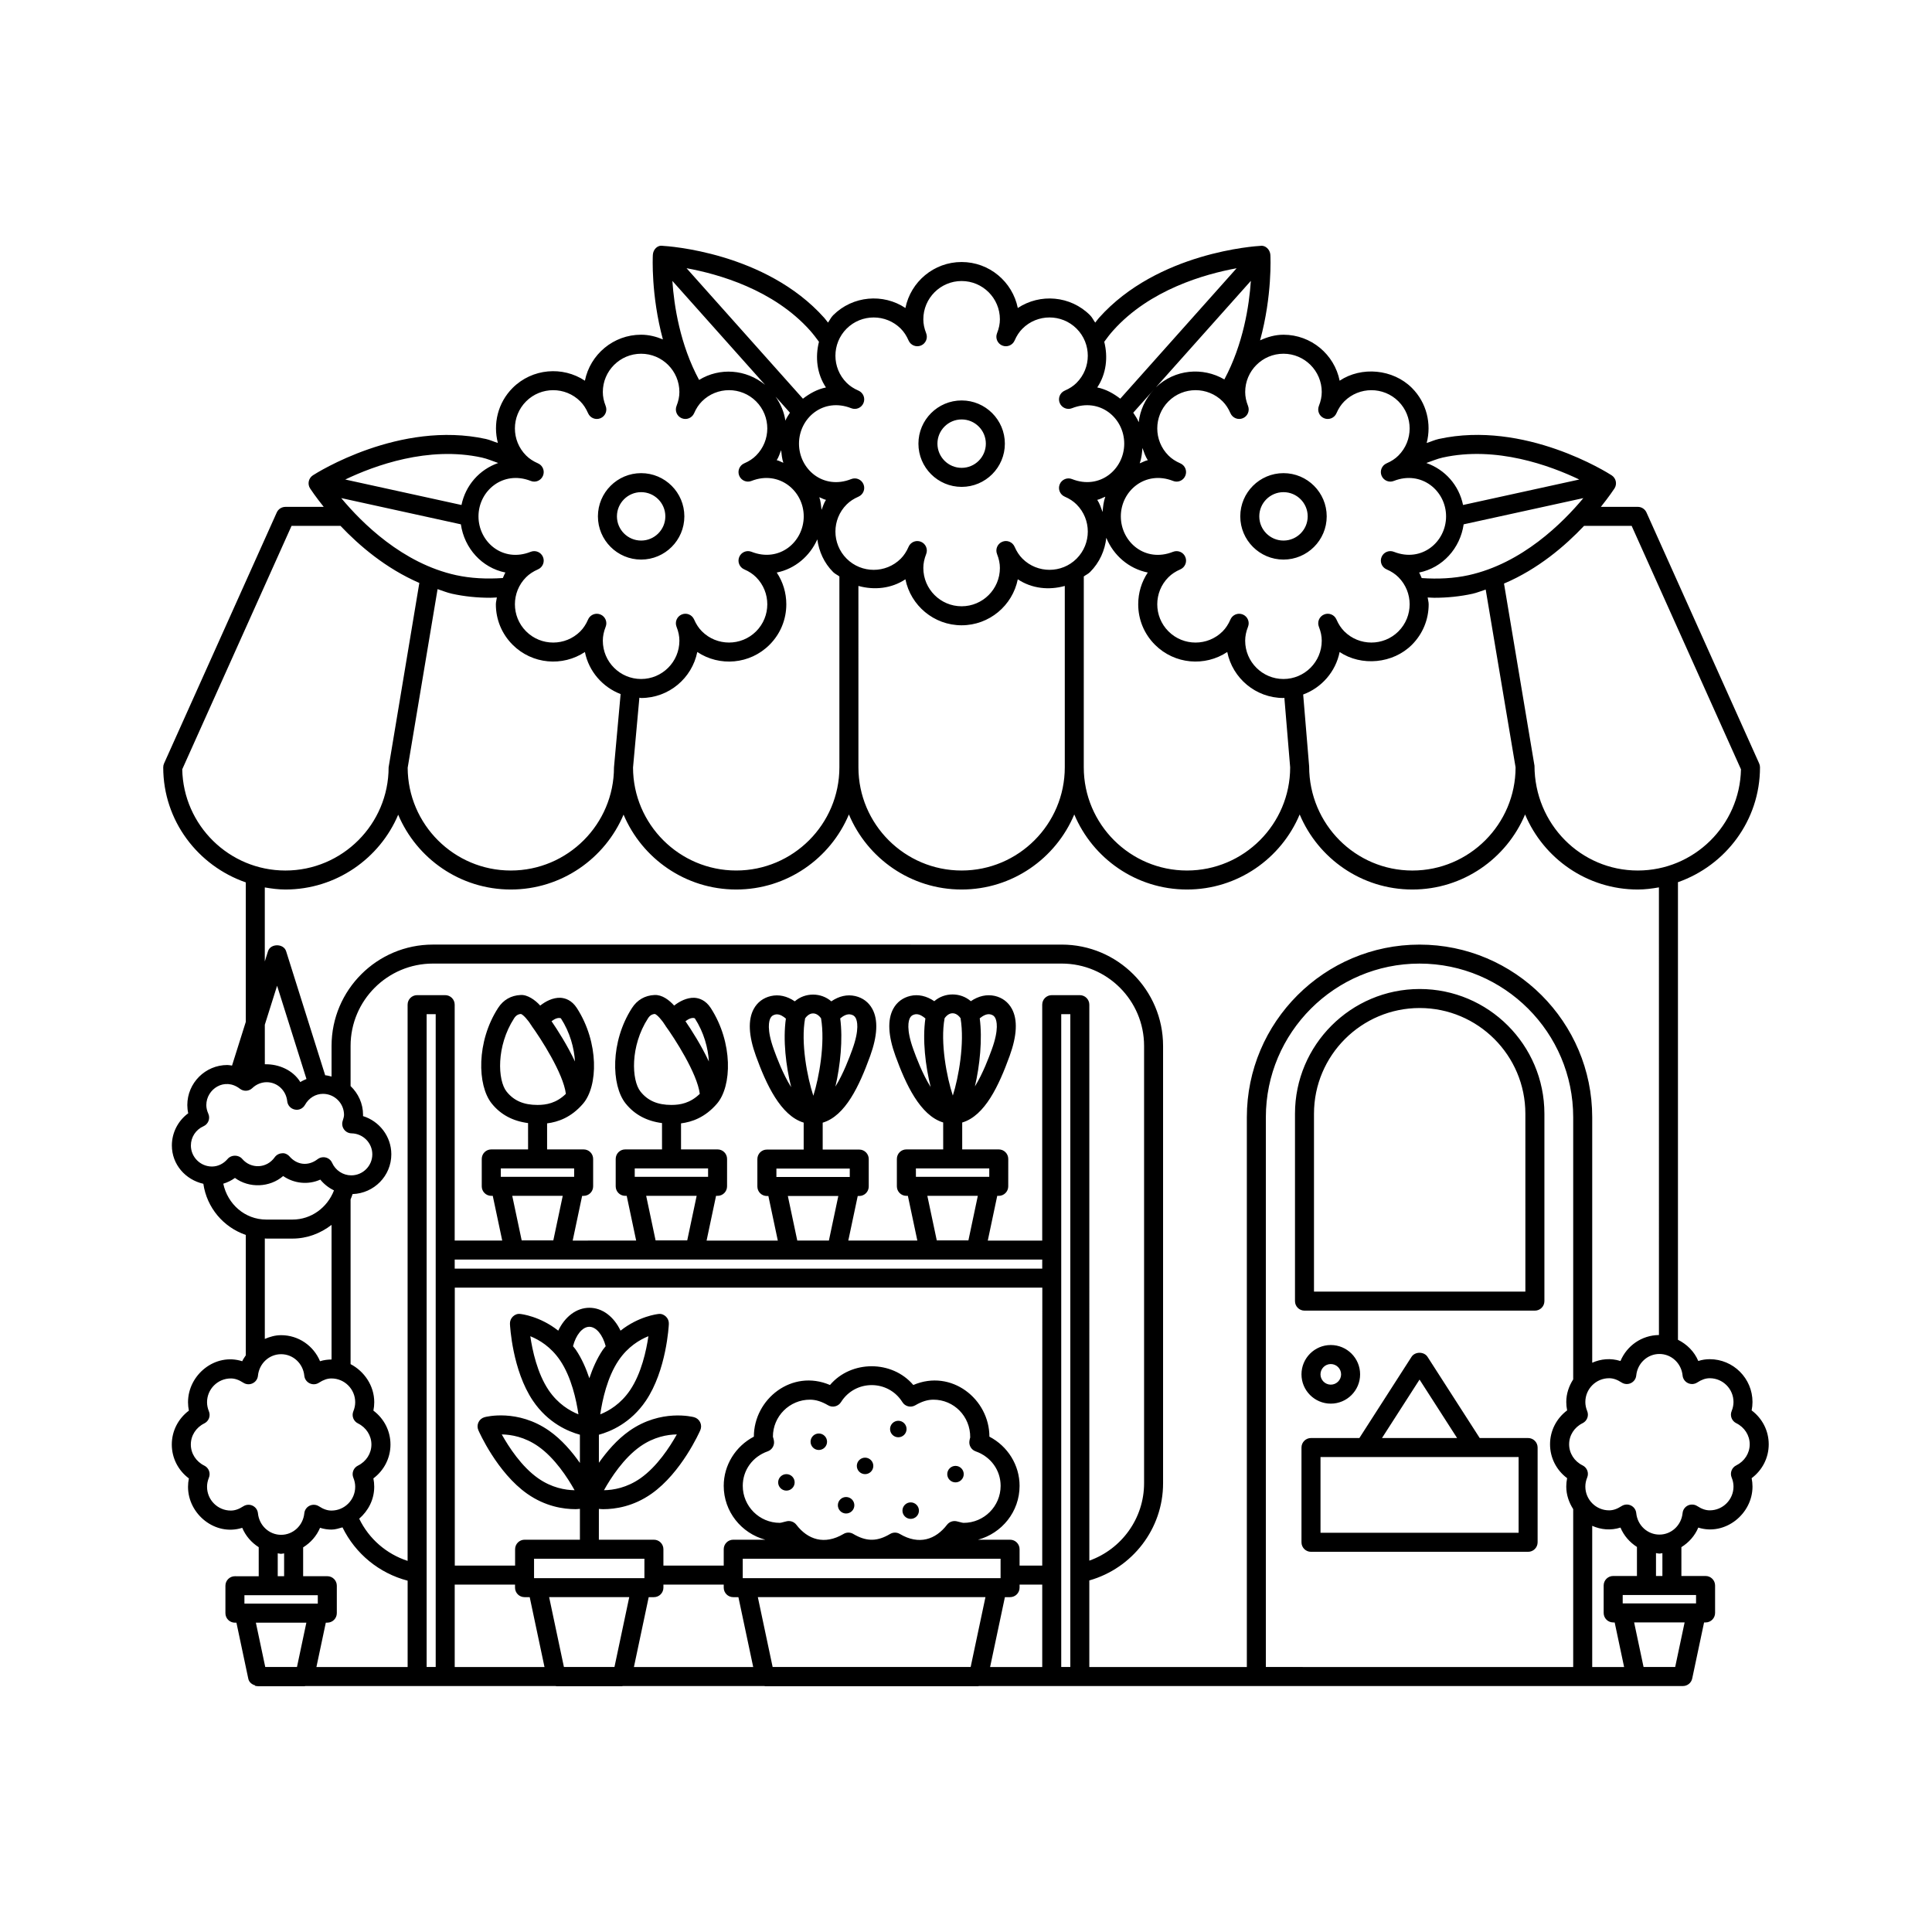 <?xml version="1.0" encoding="UTF-8"?>
<!-- Uploaded to: SVG Repo, www.svgrepo.com, Generator: SVG Repo Mixer Tools -->
<svg fill="#000000" width="800px" height="800px" version="1.1" viewBox="144 144 512 512" xmlns="http://www.w3.org/2000/svg">
 <path d="m612.73 526.75c0-3.578-1.691-6.859-4.527-8.98 0.148-0.734 0.227-1.48 0.227-2.231 0-6.254-5.086-11.34-11.34-11.34-1.023 0-2.027 0.156-3.027 0.477-1.051-2.512-3.012-4.434-5.387-5.625v-121.26c12.613-4.43 21.742-16.336 21.742-30.445 0-0.355-0.074-0.707-0.223-1.035l-29.863-66.504c-0.41-0.906-1.305-1.484-2.297-1.484h-9.789c2.148-2.684 3.453-4.637 3.617-4.894 0.742-1.168 0.402-2.715-0.758-3.465-0.926-0.602-23.008-14.656-45.844-9.625-1.062 0.23-2.113 0.738-3.176 1.055 1.316-5.047 0.035-10.637-3.914-14.59-5.027-5.023-13.383-5.762-19.148-1.914-1.391-6.938-7.543-12.184-14.887-12.184-2.238 0-4.285 0.613-6.199 1.488 3.242-11.844 2.758-22.074 2.723-22.672-0.09-1.383-1.32-2.602-2.648-2.363-1.105 0.059-27.219 1.637-42.781 19.09-0.359 0.398-0.645 0.836-0.988 1.246-0.469-0.648-0.785-1.375-1.371-1.961-5.18-5.191-13.246-5.824-19.145-1.91-1.398-6.941-7.543-12.188-14.895-12.188-7.344 0-13.492 5.246-14.887 12.188-5.875-3.918-13.941-3.281-19.148 1.91-0.582 0.586-0.898 1.309-1.367 1.957-0.34-0.41-0.625-0.844-0.984-1.246-15.57-17.453-41.676-19.031-42.785-19.09-1.445-0.27-2.562 0.98-2.648 2.363-0.035 0.594-0.504 10.688 2.66 22.43-1.797-0.75-3.715-1.246-5.781-1.246-7.344 0-13.492 5.246-14.887 12.188-5.879-3.91-13.941-3.277-19.148 1.91-3.945 3.953-5.231 9.539-3.914 14.586-1.062-0.316-2.102-0.82-3.164-1.051-22.832-4.992-44.926 9.023-45.852 9.625-1.16 0.754-1.5 2.297-0.758 3.465 0.164 0.258 1.469 2.211 3.617 4.894l-10.145 0.008c-0.992 0-1.891 0.582-2.297 1.484l-29.863 66.504c-0.148 0.324-0.223 0.68-0.223 1.035 0 14.164 9.195 26.102 21.883 30.492v36.957l-3.652 11.594c-0.41-0.055-0.812-0.156-1.23-0.156-5.856 0-10.617 4.762-10.617 10.617 0 0.723 0.078 1.453 0.242 2.176-2.688 1.973-4.336 5.125-4.336 8.531 0 5.047 3.613 9.086 8.344 10.156 0.918 6.352 5.328 11.523 11.25 13.551v31.902c-0.324 0.52-0.703 0.996-0.945 1.57-7.168-2.293-14.367 3.586-14.367 10.863 0 0.746 0.078 1.496 0.227 2.231-2.832 2.121-4.527 5.402-4.527 8.98s1.691 6.859 4.527 8.98c-0.148 0.734-0.227 1.48-0.227 2.231 0 7.273 7.242 13.137 14.367 10.863 0.902 2.152 2.453 3.914 4.367 5.133v7.699l-6.305-0.004c-1.391 0-2.519 1.125-2.519 2.519v7.273c0 1.391 1.125 2.519 2.519 2.519l0.398-0.004 3.144 14.848c0.199 0.945 0.965 1.543 1.859 1.785v0.16h0.453c0.055 0.004 0.098 0.055 0.152 0.055h12.469c0.059 0 0.098-0.051 0.152-0.055h66.391c0.051 0.004 0.086 0.051 0.141 0.051h17.461c0.051 0 0.086-0.047 0.141-0.051h37.57c0.051 0.004 0.086 0.051 0.141 0.051h56.539c0.051 0 0.086-0.047 0.141-0.051h186.58c1.191 0 2.219-0.832 2.465-1.996l3.144-14.855h0.398c1.391 0 2.519-1.125 2.519-2.519v-7.273c0-1.391-1.125-2.519-2.519-2.519l-6.41 0.004v-7.648c1.965-1.223 3.559-2.992 4.477-5.184 7.078 2.254 14.367-3.586 14.367-10.863 0-0.746-0.078-1.496-0.227-2.231 2.836-2.121 4.527-5.402 4.527-8.98zm-36.324-243.39 28.969 64.512c-0.285 14.84-12.438 26.824-27.34 26.824-15.078 0-27.344-12.27-27.379-27.77l-8.078-48.273c9.066-3.852 16.199-9.996 21.219-15.297zm-310.27-0.41c0.918 6.356 5.57 11.523 11.809 12.777-0.301 0.453-0.441 0.98-0.688 1.457-4.332 0.293-8.508 0.086-12.387-0.762-14.211-3.117-24.977-13.859-30.441-20.426zm-2.348 18.398c3.246 0.715 6.648 1.066 10.16 1.066 0.566 0 1.152-0.062 1.727-0.082-0.074 0.609-0.266 1.188-0.266 1.809 0 4.055 1.578 7.867 4.449 10.734 5.195 5.191 13.25 5.84 19.148 1.91 1.031 5.133 4.68 9.309 9.465 11.152l-1.758 19.406c0 15.078-12.266 27.352-27.344 27.352-15.035 0-27.262-12.203-27.332-27.223l7.926-47.348c1.277 0.406 2.484 0.93 3.824 1.223zm49.656 27.551c0.156 0.004 0.293 0.078 0.449 0.078 7.352 0 13.496-5.246 14.895-12.191 5.894 3.926 13.941 3.293 19.145-1.91 2.867-2.867 4.449-6.68 4.449-10.734 0-3.039-0.887-5.945-2.535-8.414 4.863-0.98 8.777-4.363 10.75-8.789 0.434 3.168 1.77 6.238 4.199 8.668 0.492 0.492 1.113 0.742 1.652 1.156v50.578c0 15.078-12.266 27.352-27.344 27.352-15.062 0-27.312-12.242-27.344-27.293zm15.824-84.215c-5.066-9.379-6.644-19.699-7.082-26.242l24.559 27.535c-5.031-4.141-12.027-4.641-17.477-1.293zm22.863 10.789c-0.312-2.273-1.254-4.398-2.594-6.367l3.805 4.266c-0.445 0.676-0.879 1.355-1.211 2.102zm-1.125 7.824c0.133 1.137 0.223 2.293 0.594 3.34-0.602-0.203-1.129-0.559-1.762-0.688 0.551-0.82 0.797-1.758 1.168-2.652zm10.715 15.82c-0.133-1.137-0.223-2.293-0.594-3.34 0.602 0.203 1.129 0.559 1.762 0.688-0.551 0.82-0.797 1.758-1.168 2.652zm9.766 20.16c4.184 1.16 8.727 0.715 12.457-1.758 1.398 6.941 7.543 12.188 14.887 12.188 7.352 0 13.496-5.246 14.895-12.188 3.727 2.484 8.27 2.93 12.453 1.762v48.062c0 15.078-12.266 27.352-27.344 27.352s-27.344-12.27-27.344-27.352zm59.73-2.512c0.539-0.41 1.16-0.664 1.652-1.156 2.539-2.543 3.953-5.769 4.312-9.09 1.898 4.648 5.965 8.195 10.992 9.207-1.648 2.469-2.535 5.371-2.535 8.414 0 4.055 1.578 7.867 4.449 10.734 5.207 5.191 13.25 5.84 19.148 1.91 1.398 6.941 7.543 12.191 14.887 12.191 0.086 0 0.16-0.043 0.25-0.043l1.535 18.41c0 15.078-12.266 27.352-27.344 27.352s-27.352-12.27-27.352-27.352zm37.25-52.211c-5.723-3.348-13.141-2.703-18.141 2.086l25.164-28.211c-0.43 6.504-2 16.754-7.023 26.125zm-22.691 11.336c-0.371-0.91-0.922-1.711-1.453-2.523l5.445-6.106c-2.289 2.473-3.648 5.488-3.992 8.629zm0.984 6.832c0.402 1.102 0.754 2.227 1.418 3.231-0.77 0.156-1.418 0.566-2.141 0.832 0.469-1.266 0.613-2.664 0.723-4.062zm-10.562 16.969c-0.402-1.102-0.754-2.227-1.418-3.227 0.77-0.156 1.418-0.566 2.141-0.832-0.465 1.266-0.613 2.664-0.723 4.059zm54.742 67.445-1.586-19.086c4.894-1.801 8.617-6.051 9.66-11.258 5.766 3.852 14.129 3.106 19.148-1.914 2.867-2.867 4.449-6.68 4.449-10.734 0-0.621-0.191-1.199-0.266-1.809 0.574 0.02 1.156 0.082 1.727 0.082 3.512 0 6.914-0.355 10.164-1.066 1.223-0.27 2.316-0.754 3.488-1.113l7.918 47.109c0 15.078-12.27 27.352-27.352 27.352-15.074-0.004-27.34-12.273-27.352-27.562zm29.137-51.406c6.238-1.258 10.887-6.426 11.809-12.777l31.719-6.949c-5.465 6.566-16.234 17.312-30.441 20.43-3.891 0.852-8.07 1.062-12.395 0.762-0.25-0.484-0.391-1.016-0.691-1.465zm6.254-30.473c14.191-3.137 28.477 2.133 36.195 5.82l-30.801 6.75c-1.09-5.242-4.762-9.383-9.734-11.129 1.449-0.492 2.894-1.125 4.34-1.441zm-32.055-17.367c0 1.191-0.246 2.402-0.758 3.695-0.508 1.277 0.109 2.727 1.379 3.254 1.273 0.527 2.731-0.062 3.277-1.324 0.547-1.266 1.23-2.297 2.078-3.148 3.957-3.945 10.395-3.957 14.352 0 3.957 3.961 3.957 10.395-0.004 14.355-0.836 0.84-1.863 1.52-3.144 2.07-1.258 0.551-1.852 2.008-1.324 3.277 0.527 1.273 1.988 1.902 3.254 1.379 7.297-2.867 13.84 2.598 13.84 9.391 0 6.789-6.481 12.309-13.84 9.391-1.266-0.508-2.727 0.102-3.254 1.379-0.527 1.27 0.062 2.727 1.324 3.277 1.273 0.551 2.301 1.23 3.148 2.078 3.957 3.957 3.957 10.395 0 14.352-3.957 3.957-10.402 3.949-14.348 0.004-0.852-0.855-1.535-1.891-2.082-3.152-0.547-1.27-2.004-1.859-3.277-1.324-1.27 0.527-1.883 1.973-1.379 3.254 0.512 1.293 0.758 2.504 0.758 3.695 0 5.598-4.551 10.148-10.148 10.148-5.594 0-10.145-4.551-10.145-10.148 0-1.199 0.246-2.406 0.754-3.695 0.508-1.277-0.109-2.727-1.379-3.254-0.316-0.133-0.645-0.191-0.965-0.191-0.973 0-1.898 0.566-2.312 1.516-0.551 1.273-1.23 2.301-2.07 3.148-3.957 3.957-10.402 3.957-14.355 0-3.957-3.957-3.957-10.395-0.004-14.348 0.855-0.852 1.891-1.535 3.152-2.082 1.258-0.551 1.852-2.008 1.324-3.277-0.523-1.273-1.965-1.883-3.254-1.379-7.394 2.953-13.836-2.602-13.84-9.391 0-6.789 6.519-12.266 13.84-9.391 1.289 0.527 2.731-0.102 3.254-1.379 0.527-1.27-0.062-2.727-1.324-3.277-1.273-0.551-2.301-1.23-3.148-2.078-3.957-3.957-3.957-10.391 0-14.352 3.957-3.957 10.406-3.949 14.352-0.004 0.848 0.852 1.523 1.879 2.078 3.152 0.551 1.258 2.008 1.852 3.277 1.324 1.27-0.527 1.883-1.973 1.379-3.254-0.508-1.289-0.754-2.496-0.754-3.695 0-5.594 4.551-10.145 10.145-10.145 5.594 0.004 10.145 4.555 10.145 10.148zm-55.289-16.285c9.68-10.855 24.324-14.973 32.73-16.516l-30.832 34.566c-1.801-1.383-3.797-2.512-6.102-2.977 2.41-3.621 2.887-8.012 1.855-12.102 0.734-1.008 1.488-2.016 2.348-2.973zm-56.277-0.512c0.848 0.852 1.523 1.879 2.078 3.152 0.547 1.258 1.996 1.844 3.277 1.324 1.27-0.527 1.883-1.973 1.379-3.254-0.508-1.289-0.754-2.496-0.754-3.695 0-5.594 4.551-10.145 10.145-10.145 5.598 0 10.148 4.551 10.148 10.145 0 1.191-0.246 2.402-0.758 3.695-0.508 1.277 0.109 2.727 1.379 3.254 1.27 0.523 2.727-0.062 3.277-1.324 0.547-1.266 1.23-2.297 2.078-3.148 3.957-3.957 10.395-3.957 14.352 0 3.957 3.961 3.957 10.395-0.004 14.355-0.836 0.84-1.863 1.52-3.144 2.07-1.258 0.551-1.852 2.008-1.324 3.277 0.523 1.273 1.988 1.895 3.254 1.379 7.375-2.902 13.844 2.602 13.84 9.391 0 6.789-6.469 12.316-13.84 9.391-1.266-0.516-2.731 0.109-3.254 1.379-0.527 1.27 0.062 2.727 1.324 3.277 1.277 0.551 2.309 1.23 3.148 2.078 3.957 3.957 3.957 10.391 0 14.352-3.957 3.957-10.402 3.949-14.348 0.004-0.852-0.855-1.535-1.891-2.082-3.152-0.551-1.266-2.008-1.863-3.277-1.324-1.27 0.527-1.883 1.973-1.379 3.254 0.512 1.293 0.758 2.504 0.758 3.695 0 5.594-4.551 10.145-10.148 10.145-5.594 0-10.145-4.551-10.145-10.145 0-1.199 0.246-2.406 0.754-3.695 0.508-1.277-0.109-2.727-1.379-3.254-0.316-0.133-0.645-0.191-0.965-0.191-0.973 0-1.898 0.566-2.312 1.516-0.551 1.273-1.23 2.301-2.07 3.148-3.957 3.957-10.402 3.957-14.355 0-3.957-3.961-3.957-10.395 0-14.352 0.848-0.848 1.875-1.523 3.148-2.078 1.258-0.551 1.852-2.008 1.324-3.277-0.523-1.27-1.965-1.895-3.254-1.379-7.398 2.938-13.836-2.602-13.84-9.391 0.004-6.781 6.43-12.309 13.84-9.391 1.289 0.516 2.731-0.102 3.254-1.379 0.527-1.27-0.062-2.727-1.324-3.277-1.273-0.551-2.301-1.23-3.148-2.078-3.957-3.957-3.957-10.391 0-14.352 3.953-3.949 10.402-3.945 14.348 0zm-21.676 3.481c-1.035 4.094-0.559 8.488 1.852 12.109-2.305 0.465-4.301 1.594-6.102 2.977l-30.84-34.578c8.398 1.531 23.031 5.637 32.742 16.52 0.848 0.961 1.605 1.965 2.348 2.973zm-77.613 15.793c3.957-3.957 10.406-3.949 14.352-0.004 0.848 0.852 1.523 1.879 2.078 3.152 0.547 1.258 1.992 1.852 3.277 1.324 1.27-0.527 1.883-1.973 1.379-3.254-0.508-1.289-0.754-2.496-0.754-3.695 0-5.594 4.551-10.145 10.145-10.145 5.598 0 10.148 4.551 10.148 10.145 0 1.191-0.246 2.402-0.758 3.695-0.508 1.277 0.109 2.727 1.379 3.254 1.266 0.527 2.727-0.062 3.277-1.324 0.547-1.266 1.23-2.297 2.078-3.148 3.957-3.957 10.395-3.957 14.352 0 3.957 3.961 3.957 10.395-0.004 14.355-0.836 0.84-1.863 1.52-3.144 2.07-1.258 0.551-1.852 2.008-1.324 3.277 0.523 1.273 1.984 1.902 3.254 1.379 7.277-2.867 13.836 2.598 13.84 9.391 0 6.789-6.453 12.309-13.84 9.391-1.27-0.508-2.731 0.102-3.254 1.379-0.527 1.27 0.062 2.727 1.324 3.277 1.273 0.551 2.301 1.23 3.148 2.078 3.957 3.957 3.957 10.395 0 14.352-3.957 3.957-10.402 3.949-14.348 0.004-0.852-0.855-1.535-1.891-2.082-3.152-0.551-1.27-2.012-1.859-3.277-1.324-1.27 0.527-1.883 1.973-1.379 3.254 0.512 1.293 0.758 2.504 0.758 3.695 0 5.598-4.551 10.148-10.148 10.148-5.594 0-10.145-4.551-10.145-10.148 0-1.199 0.246-2.406 0.754-3.695 0.508-1.277-0.109-2.727-1.379-3.254-0.316-0.133-0.645-0.191-0.965-0.191-0.973 0-1.898 0.566-2.312 1.516-0.551 1.273-1.23 2.301-2.07 3.148-3.957 3.957-10.402 3.957-14.355 0-3.957-3.957-3.957-10.395-0.004-14.348 0.855-0.852 1.891-1.535 3.152-2.082 1.258-0.551 1.852-2.008 1.324-3.277-0.523-1.273-1.969-1.883-3.254-1.379-7.394 2.953-13.836-2.602-13.84-9.391 0.004-6.789 6.523-12.266 13.84-9.391 1.285 0.527 2.731-0.102 3.254-1.379 0.527-1.27-0.062-2.727-1.324-3.277-1.273-0.551-2.301-1.23-3.148-2.078-3.961-3.953-3.961-10.387-0.004-14.348zm-11.727 14.891c1.453 0.316 2.887 0.949 4.336 1.441-4.973 1.742-8.648 5.887-9.734 11.129l-30.801-6.75c7.707-3.684 21.977-8.934 36.199-5.82zm-79.398 82.613 28.969-64.512h12.969c4.957 5.231 11.988 11.266 20.895 15.129l-8.141 48.859c0 15.078-12.27 27.352-27.352 27.352-14.902-0.004-27.055-11.988-27.34-26.828zm21.879 31.309c1.785 0.305 3.59 0.551 5.461 0.551 13.473 0 25.031-8.277 29.891-19.824 4.914 11.637 16.441 19.824 29.844 19.824 13.445 0 24.992-8.246 29.879-19.848 4.91 11.648 16.441 19.848 29.855 19.848 13.426 0 24.965-8.219 29.863-19.891 4.902 11.672 16.438 19.891 29.863 19.891 13.426 0 24.965-8.219 29.863-19.891 4.902 11.672 16.438 19.891 29.871 19.891 13.426 0 24.965-8.219 29.863-19.891 4.902 11.672 16.438 19.891 29.863 19.891 13.43 0 24.969-8.219 29.871-19.891 4.902 11.672 16.438 19.891 29.863 19.891 1.918 0 3.777-0.246 5.606-0.566l0.004 118.63c-4.559 0.051-8.492 2.824-10.195 6.887-2.602-0.832-5.211-0.559-7.488 0.457v-65.047c0-25.234-20.531-45.762-45.766-45.762-25.234 0-45.762 20.527-45.762 45.762v145.69h-41.746v-22.949c11.422-3.242 19.547-13.691 19.547-25.742v-115.91c0-14.809-12.051-26.852-26.859-26.852l-166.65-0.004c-14.809 0-26.852 12.043-26.852 26.852v8.121c-0.562-0.125-1.098-0.305-1.688-0.34l-10.352-32.871c-0.66-2.098-4.144-2.098-4.801 0l-0.852 2.703zm345.13 138.59c-2.832 2.121-4.527 5.402-4.527 8.98s1.691 6.859 4.527 8.98c-0.148 0.734-0.227 1.48-0.227 2.231 0 2.195 0.719 4.223 1.836 5.973v41.844l-81.449-0.004v-145.69c0-22.453 18.27-40.723 40.723-40.723 22.453 0 40.727 18.27 40.727 40.723v69.469c-1.121 1.754-1.836 3.785-1.836 5.984 0 0.75 0.078 1.496 0.227 2.231zm12.203 43.883c-1.391 0-2.519 1.125-2.519 2.519v7.273c0 1.391 1.125 2.519 2.519 2.519h0.398l2.5 11.812h-8.453v-37.418c2.277 1.02 4.891 1.293 7.488 0.465 0.902 2.152 2.453 3.91 4.367 5.133v7.699zm-222.75 24.121-3.922-18.516h60.32l-3.922 18.516zm-55.312 0-3.918-18.516h21.23l-3.918 18.516zm-62.703-11.754c1.391 0 2.519-1.125 2.519-2.519v-7.273c0-1.391-1.125-2.519-2.519-2.519l-6.406 0.004v-7.644c1.965-1.223 3.562-2.992 4.481-5.188 1 0.32 2.004 0.477 3.027 0.477 1.035 0 1.965-0.332 2.918-0.59 3.438 7.012 9.723 12.16 17.266 14.129v22.883l-24.172-0.004 2.488-11.754zm12.211-38.234c2.832-2.121 4.527-5.402 4.527-8.98s-1.691-6.859-4.527-8.98c0.148-0.734 0.227-1.48 0.227-2.231 0-4.367-2.644-8.191-6.273-10.086v-43.656c0.199-0.461 0.371-0.93 0.527-1.41 5.688-0.195 10.27-4.816 10.27-10.547 0-4.727-3.168-8.781-7.504-10.121 0.004-0.109 0.012-0.215 0.012-0.324 0-3.012-1.285-5.699-3.305-7.633v-10.645c0-12.031 9.785-21.816 21.816-21.816h166.65c12.031 0 21.82 9.785 21.82 21.816v115.9c0 9.309-5.957 17.465-14.508 20.512l-0.004-147.34c0-1.391-1.125-2.519-2.519-2.519h-7.445c-1.391 0-2.519 1.125-2.519 2.519v62.52h-14.426l2.504-11.852h0.398c1.391 0 2.519-1.125 2.519-2.519l0.004-7.269c0-1.391-1.125-2.519-2.519-2.519h-9.684v-7.129c6.008-1.777 9.719-9.777 12.57-17.641 1.957-5.398 2.16-9.605 0.59-12.492-0.961-1.77-2.519-2.953-4.523-3.418-2.109-0.473-4.297 0-6.352 1.398-2.734-2.383-6.957-2.383-9.684 0-2.051-1.398-4.254-1.891-6.352-1.398-2.004 0.469-3.566 1.648-4.527 3.418-1.566 2.894-1.367 7.094 0.59 12.492 2.695 7.422 6.523 15.781 12.645 17.629l0.004 7.141h-9.758c-1.391 0-2.519 1.125-2.519 2.519v7.266c0 1.391 1.125 2.519 2.519 2.519h0.398l2.508 11.852h-18.297l2.5-11.812h0.398c1.391 0 2.519-1.125 2.519-2.519v-7.266c0-1.391-1.125-2.519-2.519-2.519h-9.684v-7.129c6.008-1.777 9.719-9.777 12.57-17.641 1.957-5.398 2.16-9.605 0.59-12.492-0.961-1.77-2.519-2.953-4.523-3.418-2.137-0.492-4.309 0-6.356 1.398-2.727-2.383-6.953-2.383-9.676 0-2.047-1.398-4.234-1.891-6.352-1.398-2.004 0.469-3.566 1.648-4.527 3.418-1.57 2.887-1.367 7.094 0.59 12.492 2.695 7.422 6.523 15.781 12.645 17.629v7.144h-9.754c-1.391 0-2.519 1.125-2.519 2.519v7.266c0 1.391 1.125 2.519 2.519 2.519h0.398l2.5 11.812h-18.875l2.508-11.852h0.398c1.391 0 2.519-1.125 2.519-2.519l0.004-7.269c0-1.391-1.125-2.519-2.519-2.519h-9.684v-6.902c2.898-0.367 6.375-1.559 9.52-5.211 3.988-4.625 4.297-16.176-1.645-25.363-1.359-2.106-3.113-2.637-4.344-2.707-1.988-0.074-3.945 0.953-5.352 2.066-1.305-1.457-3.207-2.918-5.219-2.801-2.519 0.113-4.582 1.305-5.953 3.438-5.766 8.926-5.523 20.492-1.703 25.289 2.394 3.004 5.664 4.699 9.656 5.211l0.004 6.981h-9.758c-1.391 0-2.519 1.125-2.519 2.519v7.266c0 1.391 1.125 2.519 2.519 2.519h0.398l2.504 11.852-16.82 0.004 2.504-11.852h0.398c1.391 0 2.519-1.125 2.519-2.519v-7.269c0-1.391-1.125-2.519-2.519-2.519h-9.684v-6.902c2.898-0.367 6.379-1.555 9.523-5.211 3.984-4.625 4.289-16.176-1.645-25.363-1.359-2.106-3.113-2.637-4.344-2.707-2.027-0.074-3.945 0.953-5.359 2.066-1.301-1.461-3.414-2.953-5.215-2.801-2.519 0.113-4.582 1.305-5.953 3.438-5.766 8.926-5.523 20.492-1.703 25.289 2.391 3 5.66 4.695 9.652 5.211l0.004 6.981h-9.758c-1.391 0-2.519 1.125-2.519 2.519v7.266c0 1.391 1.125 2.519 2.519 2.519h0.398l2.508 11.852h-12.598v-62.52c0-1.391-1.125-2.519-2.519-2.519h-7.438c-1.391 0-2.519 1.125-2.519 2.519v147.41c-5.609-1.832-10.238-5.832-12.828-11.184 2.391-2.082 3.981-5.047 3.981-8.457 0.004-0.746-0.074-1.492-0.223-2.227zm177.25 23.113h-6.004v-4.34c0-1.391-1.125-2.519-2.519-2.519h-8.492c6.32-1.703 11.012-7.43 11.012-14.281 0-5.496-3.141-10.5-7.996-13.031-0.004-9.949-10.066-18.008-20.168-13.691-5.629-6.621-16.453-6.621-22.082 0-10.105-4.316-20.168 3.738-20.172 13.691-4.852 2.539-7.988 7.539-7.988 13.031 0 6.852 4.691 12.578 11.012 14.281h-8.492c-1.391 0-2.519 1.125-2.519 2.519v4.34h-15.984v-4.34c0-1.391-1.125-2.519-2.519-2.519h-14.586l0.004-8.168c0.395 0.023 0.645 0.078 1.098 0.078 3.297 0 8.07-0.738 12.82-4.074 7.977-5.598 12.762-16.402 12.961-16.859 0.297-0.676 0.281-1.441-0.039-2.102-0.316-0.664-0.91-1.152-1.617-1.344-0.344-0.09-8.758-2.25-17.121 3.609-3.285 2.305-5.992 5.481-8.098 8.469v-7.43c3.012-0.824 8.426-3.043 12.449-9.004 5.457-8.078 6.07-19.871 6.09-20.367 0.035-0.734-0.25-1.445-0.781-1.949-0.535-0.508-1.219-0.793-1.992-0.676-0.273 0.027-5.184 0.586-10.031 4.418-1.758-3.711-4.812-6.066-8.254-6.066-3.434 0-6.492 2.359-8.25 6.066-4.844-3.832-9.754-4.394-10.027-4.422-0.781-0.117-1.461 0.168-1.992 0.676-0.531 0.5-0.816 1.215-0.781 1.949 0.02 0.496 0.633 12.289 6.086 20.367 4.023 5.961 9.438 8.18 12.449 9.004v7.481c-2.109-3-4.828-6.199-8.133-8.52-8.367-5.871-16.773-3.711-17.121-3.609-0.715 0.191-1.305 0.684-1.617 1.344-0.32 0.66-0.336 1.426-0.039 2.102 0.195 0.457 4.984 11.262 12.961 16.859 4.758 3.336 9.523 4.074 12.82 4.074 0.465 0 0.727-0.055 1.133-0.082v8.176h-14.656c-1.391 0-2.519 1.125-2.519 2.519v4.34h-15.984v-73.656h155.7zm-79.367 3.324v-5.141h34.086 0.156 34.086v5.141zm29.285-11.715c-0.789-0.473-1.781-0.473-2.566 0-5.102 3.019-9.512 1.477-12.512-2.434-0.586-0.766-1.578-1.125-2.5-0.934-0.32 0.062-0.633 0.152-0.949 0.234-0.383 0.109-0.715 0.195-0.945 0.195-5.41 0-9.809-4.398-9.809-9.809 0-4.144 2.594-7.731 6.613-9.141 1.117-0.395 1.812-1.512 1.664-2.691-0.043-0.34-0.129-0.676-0.285-1.191 0-5.406 4.402-9.809 9.816-9.809 1.539 0 3.07 0.473 4.816 1.492 1.156 0.688 2.676 0.32 3.406-0.836 3.769-6.023 12.508-6.023 16.277 0 0.715 1.156 2.234 1.523 3.406 0.836 1.746-1.02 3.277-1.492 4.816-1.492 5.406 0 9.809 4.402 9.746 10.008-0.094 0.324-0.172 0.656-0.215 1-0.148 1.176 0.547 2.293 1.664 2.688 4.019 1.41 6.613 5 6.613 9.141 0 5.41-4.398 9.809-9.809 9.809-0.23 0-0.566-0.094-0.949-0.195-0.316-0.09-0.629-0.172-0.949-0.234-0.953-0.188-1.914 0.176-2.5 0.934-3.012 3.918-7.41 5.457-12.508 2.434-0.395-0.234-0.84-0.355-1.285-0.355-0.441 0-0.891 0.117-1.285 0.355-1.684 1-3.176 1.488-4.66 1.535h-0.445c-1.496-0.051-2.988-0.543-4.668-1.539zm-84.59 11.715v-5.141h29.246v5.141zm6.906-57.703c3 4.449 4.305 10.516 4.856 14.293-2.301-0.922-5.438-2.766-7.902-6.41-2.996-4.449-4.301-10.508-4.852-14.289 2.305 0.922 5.438 2.766 7.898 6.406zm4.172-2.816c-0.238-0.352-0.504-0.617-0.754-0.945 0.758-2.969 2.492-5.144 4.328-5.144 1.836 0 3.57 2.18 4.332 5.144-0.246 0.328-0.516 0.594-0.754 0.945-1.57 2.328-2.707 4.953-3.578 7.543-0.867-2.586-2.004-5.215-3.574-7.543zm19.227-3.594c-0.551 3.777-1.855 9.844-4.856 14.293-2.469 3.652-5.606 5.496-7.906 6.414 0.547-3.773 1.852-9.836 4.859-14.297 2.465-3.644 5.602-5.492 7.902-6.41zm-11.777 40.812c1.855-3.324 5.234-8.52 9.637-11.617 3.606-2.527 7.191-3.133 9.672-3.168-1.855 3.324-5.234 8.52-9.637 11.617-3.606 2.527-7.191 3.133-9.672 3.168zm-7.785 0c-2.481-0.035-6.062-0.641-9.668-3.168-4.387-3.078-7.769-8.285-9.633-11.617 2.481 0.035 6.062 0.641 9.668 3.168 4.391 3.078 7.769 8.285 9.633 11.617zm123.93-58.719h-155.7v-2.406h155.7zm-123.83-54.898c-2.031-4.324-4.633-8.375-6.207-10.672 0.832-0.629 1.75-1.059 2.477-0.77 2.414 3.734 3.523 7.883 3.731 11.441zm-2.41 8.574c-2.535 2.477-5.203 2.941-7.519 2.941-3.664 0-6.273-1.125-8.195-3.543-2.375-2.981-2.781-12.031 1.996-19.418 0.488-0.758 1.066-1.098 1.812-1.145 0.551 0.148 1.859 1.574 2.648 2.879 0.039 0.066 0.117 0.102 0.16 0.164l-0.039 0.027c2.43 3.332 8.465 12.668 9.137 18.094zm2.195 19.762v2.231h-19.438v-2.231zm-3.027 7.269-2.496 11.812h-8.383l-2.5-11.812zm38.73-35.602c-2.031-4.324-4.633-8.375-6.207-10.676 0.84-0.629 1.762-1.059 2.477-0.773 2.418 3.742 3.527 7.891 3.731 11.449zm-2.41 8.57c-2.535 2.477-5.203 2.941-7.519 2.941-3.664 0-6.273-1.125-8.195-3.543-2.375-2.981-2.781-12.031 1.996-19.418 0.488-0.758 1.066-1.098 1.812-1.145 0.551 0.148 1.859 1.574 2.648 2.879 0.039 0.066 0.117 0.102 0.16 0.164l-0.039 0.027c2.43 3.332 8.465 12.668 9.137 18.094zm2.199 19.762v2.231h-19.438v-2.231zm-3.027 7.269-2.5 11.812h-8.383l-2.496-11.812zm38.043-47.02c0.789-0.668 1.824-1.289 2.856-1.023h0.004c0.59 0.137 0.973 0.418 1.238 0.91 0.383 0.707 1.074 2.953-0.895 8.367-0.742 2.039-2.344 6.367-4.477 9.816 1.305-5.574 2.012-12.559 1.273-18.07zm-5.082-0.031c1.129 6.629-0.527 15.781-2.043 20.523-1.609-4.84-3.375-14.094-2.176-20.512 0.891-1.242 1.801-1.305 2.117-1.305 0.312 0.004 1.215 0.066 2.102 1.293zm-7.91 18.262c-2.195-3.473-3.84-7.902-4.59-9.973-1.969-5.418-1.277-7.66-0.895-8.367 0.266-0.492 0.648-0.773 1.238-0.91 0.156-0.039 0.309-0.055 0.469-0.055 0.887 0 1.691 0.547 2.375 1.125-0.816 5.641 0.012 12.641 1.402 18.18zm15.523 21.559v2.231h-19.441v-2.231zm-3.031 7.269-2.5 11.812h-8.379l-2.5-11.812zm37.473-47.082c0.809-0.664 1.875-1.285 2.852-1.039h0.004c0.59 0.137 0.973 0.418 1.238 0.91 0.383 0.707 1.074 2.953-0.895 8.367-0.742 2.039-2.344 6.367-4.477 9.816 1.305-5.57 2.012-12.547 1.277-18.055zm-5.086-0.047c1.129 6.629-0.527 15.781-2.043 20.523-1.609-4.84-3.375-14.094-2.176-20.512 0.891-1.242 1.801-1.305 2.117-1.305 0.312 0.004 1.215 0.066 2.102 1.293zm-7.91 18.262c-2.195-3.473-3.84-7.902-4.59-9.973-1.965-5.418-1.277-7.656-0.895-8.367 0.27-0.492 0.648-0.773 1.238-0.91 0.156-0.039 0.309-0.055 0.469-0.055 0.887 0 1.691 0.547 2.375 1.125-0.816 5.641 0.012 12.641 1.402 18.18zm15.523 21.559v2.231h-19.438l-0.004-2.231zm-3.031 7.269-2.496 11.812h-8.383l-2.5-11.812zm-146.07-48.148h2.402v173.01h-2.402zm7.441 151.18h15.984v0.801c0 1.391 1.125 2.519 2.519 2.519h1.371l3.918 18.516h-23.793zm51.41 3.32h1.379c1.391 0 2.519-1.125 2.519-2.519v-0.801h15.984v0.801c0 1.391 1.125 2.519 2.519 2.519h1.371l3.922 18.516h-31.613zm94.395 0h1.371c1.391 0 2.519-1.125 2.519-2.519v-0.801h6.004v21.836h-13.816zm14.93-154.5h2.406v173.01h-2.406zm-211.06 2.801 3.254-10.328 7.785 24.711c-0.547 0.262-1.125 0.465-1.625 0.82-1.926-3.152-5.688-4.816-9.41-4.723zm-19.59 31.992c0-2.195 1.309-4.191 3.336-5.086 0.613-0.27 1.094-0.773 1.332-1.402 0.242-0.625 0.223-1.32-0.055-1.934-0.348-0.781-0.523-1.523-0.523-2.281-0.004-4.191 4.812-7.477 8.906-4.316 0.988 0.762 2.387 0.684 3.273-0.172 1.062-1.012 2.422-1.57 3.828-1.57 2.801 0 5.133 2.168 5.434 5.043 0.113 1.094 0.922 1.984 1.992 2.203 1.098 0.25 2.176-0.277 2.711-1.234 1.027-1.832 2.809-2.926 4.773-2.926 3.074 0 5.578 2.504 5.578 5.578 0 0.457-0.168 0.992-0.363 1.613-0.242 0.758-0.109 1.586 0.359 2.231 0.461 0.648 1.207 1.035 2.004 1.047 3.031 0.051 5.496 2.539 5.496 5.555 0 3.074-2.504 5.578-5.578 5.578-2.18 0-4.172-1.305-5.078-3.32-0.309-0.703-0.93-1.227-1.68-1.41-0.207-0.055-0.414-0.078-0.621-0.078-0.547 0-1.086 0.176-1.531 0.516-2.621 2.004-5.555 1.453-7.434-0.699-0.512-0.59-1.328-0.984-2.023-0.855-0.773 0.039-1.48 0.43-1.93 1.059-2.106 2.988-6.293 3.148-8.613 0.414-0.953-1.121-2.883-1.121-3.836 0-1.113 1.309-2.598 2.031-4.176 2.031-3.078-0.004-5.582-2.508-5.582-5.582zm8.582 10.137c1.098-0.336 2.144-0.832 3.094-1.527 3.766 2.769 9.211 2.562 12.777-0.5 2.848 1.965 6.578 2.41 9.844 0.945 0.988 1.211 2.231 2.184 3.625 2.856-1.754 4.539-5.988 7.734-11.008 7.734h-6.922c-5.711 0-10.27-4.129-11.41-9.508zm11.41 14.547h6.918c3.891 0 7.469-1.391 10.367-3.633v35.676c-1.008 0.012-2.027 0.125-3.051 0.457-1.719-4.098-5.703-6.902-10.312-6.902-1.551 0-2.977 0.414-4.324 0.992v-26.625c0.137 0 0.266 0.035 0.402 0.035zm-3.629 70.789c-0.344-0.168-0.719-0.25-1.094-0.25-0.477 0-0.953 0.137-1.367 0.402-1.199 0.777-2.254 1.137-3.32 1.137-3.473 0-6.301-2.828-6.301-6.301 0-0.801 0.164-1.609 0.488-2.394 0.508-1.227-0.023-2.633-1.215-3.219-2.203-1.086-3.57-3.227-3.57-5.594s1.367-4.508 3.57-5.594c1.191-0.586 1.723-1.992 1.215-3.219-0.324-0.789-0.488-1.594-0.488-2.394 0-3.473 2.828-6.301 6.301-6.301 1.066 0 2.121 0.359 3.32 1.137 0.738 0.48 1.684 0.535 2.461 0.152 0.793-0.379 1.328-1.141 1.41-2.016 0.328-3.246 2.965-5.699 6.141-5.699 3.172 0 5.816 2.449 6.144 5.699 0.082 0.875 0.621 1.637 1.41 2.016 0.793 0.383 1.727 0.328 2.461-0.152 1.199-0.777 2.254-1.137 3.32-1.137 3.473 0 6.297 2.828 6.297 6.301 0 0.801-0.164 1.609-0.488 2.394-0.508 1.227 0.023 2.633 1.215 3.219 2.203 1.086 3.57 3.227 3.57 5.594s-1.367 4.508-3.57 5.594c-1.191 0.586-1.723 1.992-1.215 3.219 0.324 0.789 0.488 1.594 0.488 2.394 0 3.473-2.824 6.301-6.297 6.301-1.066 0-2.121-0.359-3.32-1.137-0.734-0.469-1.668-0.527-2.461-0.152-0.793 0.379-1.328 1.141-1.41 2.016-0.328 3.246-2.973 5.699-6.144 5.699-3.172 0-5.809-2.449-6.141-5.699-0.082-0.875-0.617-1.637-1.41-2.016zm6.652 12.617c0.309 0.023 0.586 0.137 0.898 0.137 0.277 0 0.523-0.102 0.793-0.121v6.047l-1.691 0.004zm-8.828 11.102h19.445v2.234h-19.445zm16.414 7.273-2.488 11.754h-8.406l-2.488-11.754zm362.75 11.754h-8.379l-2.5-11.812h13.379zm5.531-16.852h-19.438v-2.234h19.438zm-8.918-7.269h-1.699v-6.066c0.309 0.027 0.59 0.137 0.906 0.137 0.277 0 0.523-0.102 0.793-0.121zm19.57-29.309c-1.191 0.586-1.723 1.992-1.215 3.219 0.324 0.789 0.488 1.594 0.488 2.394 0 3.473-2.828 6.301-6.301 6.301-1.066 0-2.121-0.359-3.32-1.137-0.734-0.473-1.668-0.527-2.461-0.152-0.793 0.379-1.328 1.141-1.41 2.016-0.328 3.246-2.965 5.699-6.141 5.699-3.172 0-5.816-2.449-6.144-5.699-0.082-0.875-0.621-1.637-1.41-2.016-0.344-0.168-0.719-0.25-1.094-0.25-0.477 0-0.953 0.137-1.367 0.402-1.199 0.777-2.254 1.137-3.32 1.137-3.473 0-6.297-2.828-6.297-6.301 0-0.801 0.164-1.609 0.488-2.394 0.508-1.227-0.023-2.633-1.215-3.219-2.203-1.086-3.57-3.227-3.57-5.594 0-2.367 1.367-4.508 3.57-5.594 1.191-0.586 1.723-1.992 1.215-3.219-0.324-0.789-0.488-1.594-0.488-2.394 0-3.473 2.824-6.301 6.297-6.301 1.066 0 2.121 0.359 3.32 1.137 0.738 0.477 1.688 0.535 2.461 0.152 0.793-0.379 1.328-1.141 1.41-2.016 0.328-3.246 2.973-5.699 6.144-5.699s5.809 2.449 6.141 5.699c0.082 0.875 0.621 1.637 1.41 2.016 0.793 0.383 1.727 0.324 2.461-0.152 1.199-0.777 2.254-1.137 3.32-1.137 3.473 0 6.301 2.828 6.301 6.301 0 0.801-0.164 1.609-0.488 2.394-0.508 1.227 0.023 2.633 1.215 3.219 2.203 1.086 3.57 3.227 3.57 5.594 0 2.363-1.367 4.504-3.57 5.594zm-55.16-7.25h-12.824l-13.828-21.516c-0.926-1.438-3.316-1.438-4.242 0l-13.82 21.516h-12.824c-1.391 0-2.519 1.125-2.519 2.519v25.113c0 1.391 1.125 2.519 2.519 2.519h57.539c1.391 0 2.519-1.125 2.519-2.519v-25.113c0-1.391-1.125-2.519-2.519-2.519zm-28.77-15.492 9.953 15.492h-19.906zm26.254 40.605h-52.5v-20.074h52.5zm-26.215-144.11c-18.223 0-33.047 14.824-33.047 33.047v49.668c0 1.391 1.125 2.519 2.519 2.519h61.059c1.391 0 2.519-1.125 2.519-2.519v-49.668c-0.004-18.223-14.828-33.047-33.051-33.047zm28.008 80.195h-56.02v-47.148c0-15.445 12.566-28.008 28.008-28.008 15.445 0 28.008 12.566 28.008 28.008zm-51.566 29.688c4.285 0 7.769-3.484 7.769-7.766 0-4.285-3.484-7.769-7.769-7.769-4.285 0-7.769 3.484-7.769 7.769s3.484 7.766 7.769 7.766zm0-10.492c1.504 0 2.731 1.227 2.731 2.731 0 1.5-1.227 2.727-2.731 2.727-1.504 0-2.731-1.227-2.731-2.727 0-1.508 1.227-2.731 2.731-2.731zm-142.7 29.836c0.84 0.867 0.82 2.25-0.047 3.09-0.867 0.84-2.246 0.82-3.09-0.047-0.84-0.867-0.82-2.246 0.047-3.086 0.867-0.84 2.25-0.82 3.09 0.043zm41.676 0.859c-0.84-0.867-0.82-2.246 0.047-3.09 0.867-0.84 2.246-0.82 3.086 0.047s0.82 2.246-0.047 3.086c-0.863 0.844-2.246 0.82-3.086-0.043zm-11.828 6.582c0.867-0.84 2.25-0.82 3.09 0.047s0.82 2.246-0.047 3.086c-0.867 0.84-2.246 0.82-3.086-0.047-0.844-0.863-0.82-2.246 0.043-3.086zm-3.328-18.535c-0.84-0.867-0.82-2.246 0.047-3.09 0.867-0.84 2.246-0.82 3.09 0.047 0.84 0.867 0.82 2.246-0.047 3.086-0.867 0.844-2.25 0.82-3.09-0.043zm-5.719 9.816c-0.867 0.84-2.246 0.82-3.09-0.047-0.84-0.867-0.82-2.246 0.047-3.086 0.867-0.84 2.246-0.82 3.086 0.047 0.844 0.863 0.82 2.246-0.043 3.086zm-4.981 7.344c0.84 0.867 0.82 2.246-0.047 3.086-0.867 0.84-2.246 0.82-3.086-0.047-0.84-0.867-0.82-2.25 0.047-3.09 0.863-0.836 2.246-0.816 3.086 0.051zm-7.234-16.832c0.84 0.867 0.82 2.246-0.047 3.086-0.867 0.84-2.246 0.82-3.086-0.047-0.84-0.867-0.82-2.25 0.047-3.09 0.867-0.836 2.25-0.816 3.086 0.051zm36.285-251.53c6.316 0 11.453-5.137 11.453-11.453s-5.137-11.453-11.453-11.453-11.453 5.137-11.453 11.453c-0.004 6.316 5.133 11.453 11.453 11.453zm0-17.871c3.539 0 6.414 2.879 6.414 6.414 0 3.539-2.879 6.414-6.414 6.414-3.539 0-6.414-2.879-6.414-6.414-0.004-3.535 2.875-6.414 6.414-6.414zm73.84 25.684c0 6.316 5.137 11.453 11.453 11.453 6.316 0 11.453-5.137 11.453-11.453s-5.137-11.453-11.453-11.453c-6.316 0-11.453 5.137-11.453 11.453zm11.453-6.414c3.539 0 6.414 2.879 6.414 6.414 0 3.539-2.879 6.414-6.414 6.414-3.539 0-6.414-2.879-6.414-6.414-0.004-3.535 2.875-6.414 6.414-6.414zm-170.23 17.867c6.316 0 11.453-5.137 11.453-11.453s-5.137-11.453-11.453-11.453-11.453 5.137-11.453 11.453 5.137 11.453 11.453 11.453zm0-17.867c3.539 0 6.414 2.879 6.414 6.414 0 3.539-2.879 6.414-6.414 6.414-3.539 0-6.414-2.879-6.414-6.414s2.879-6.414 6.414-6.414z"/>
</svg>